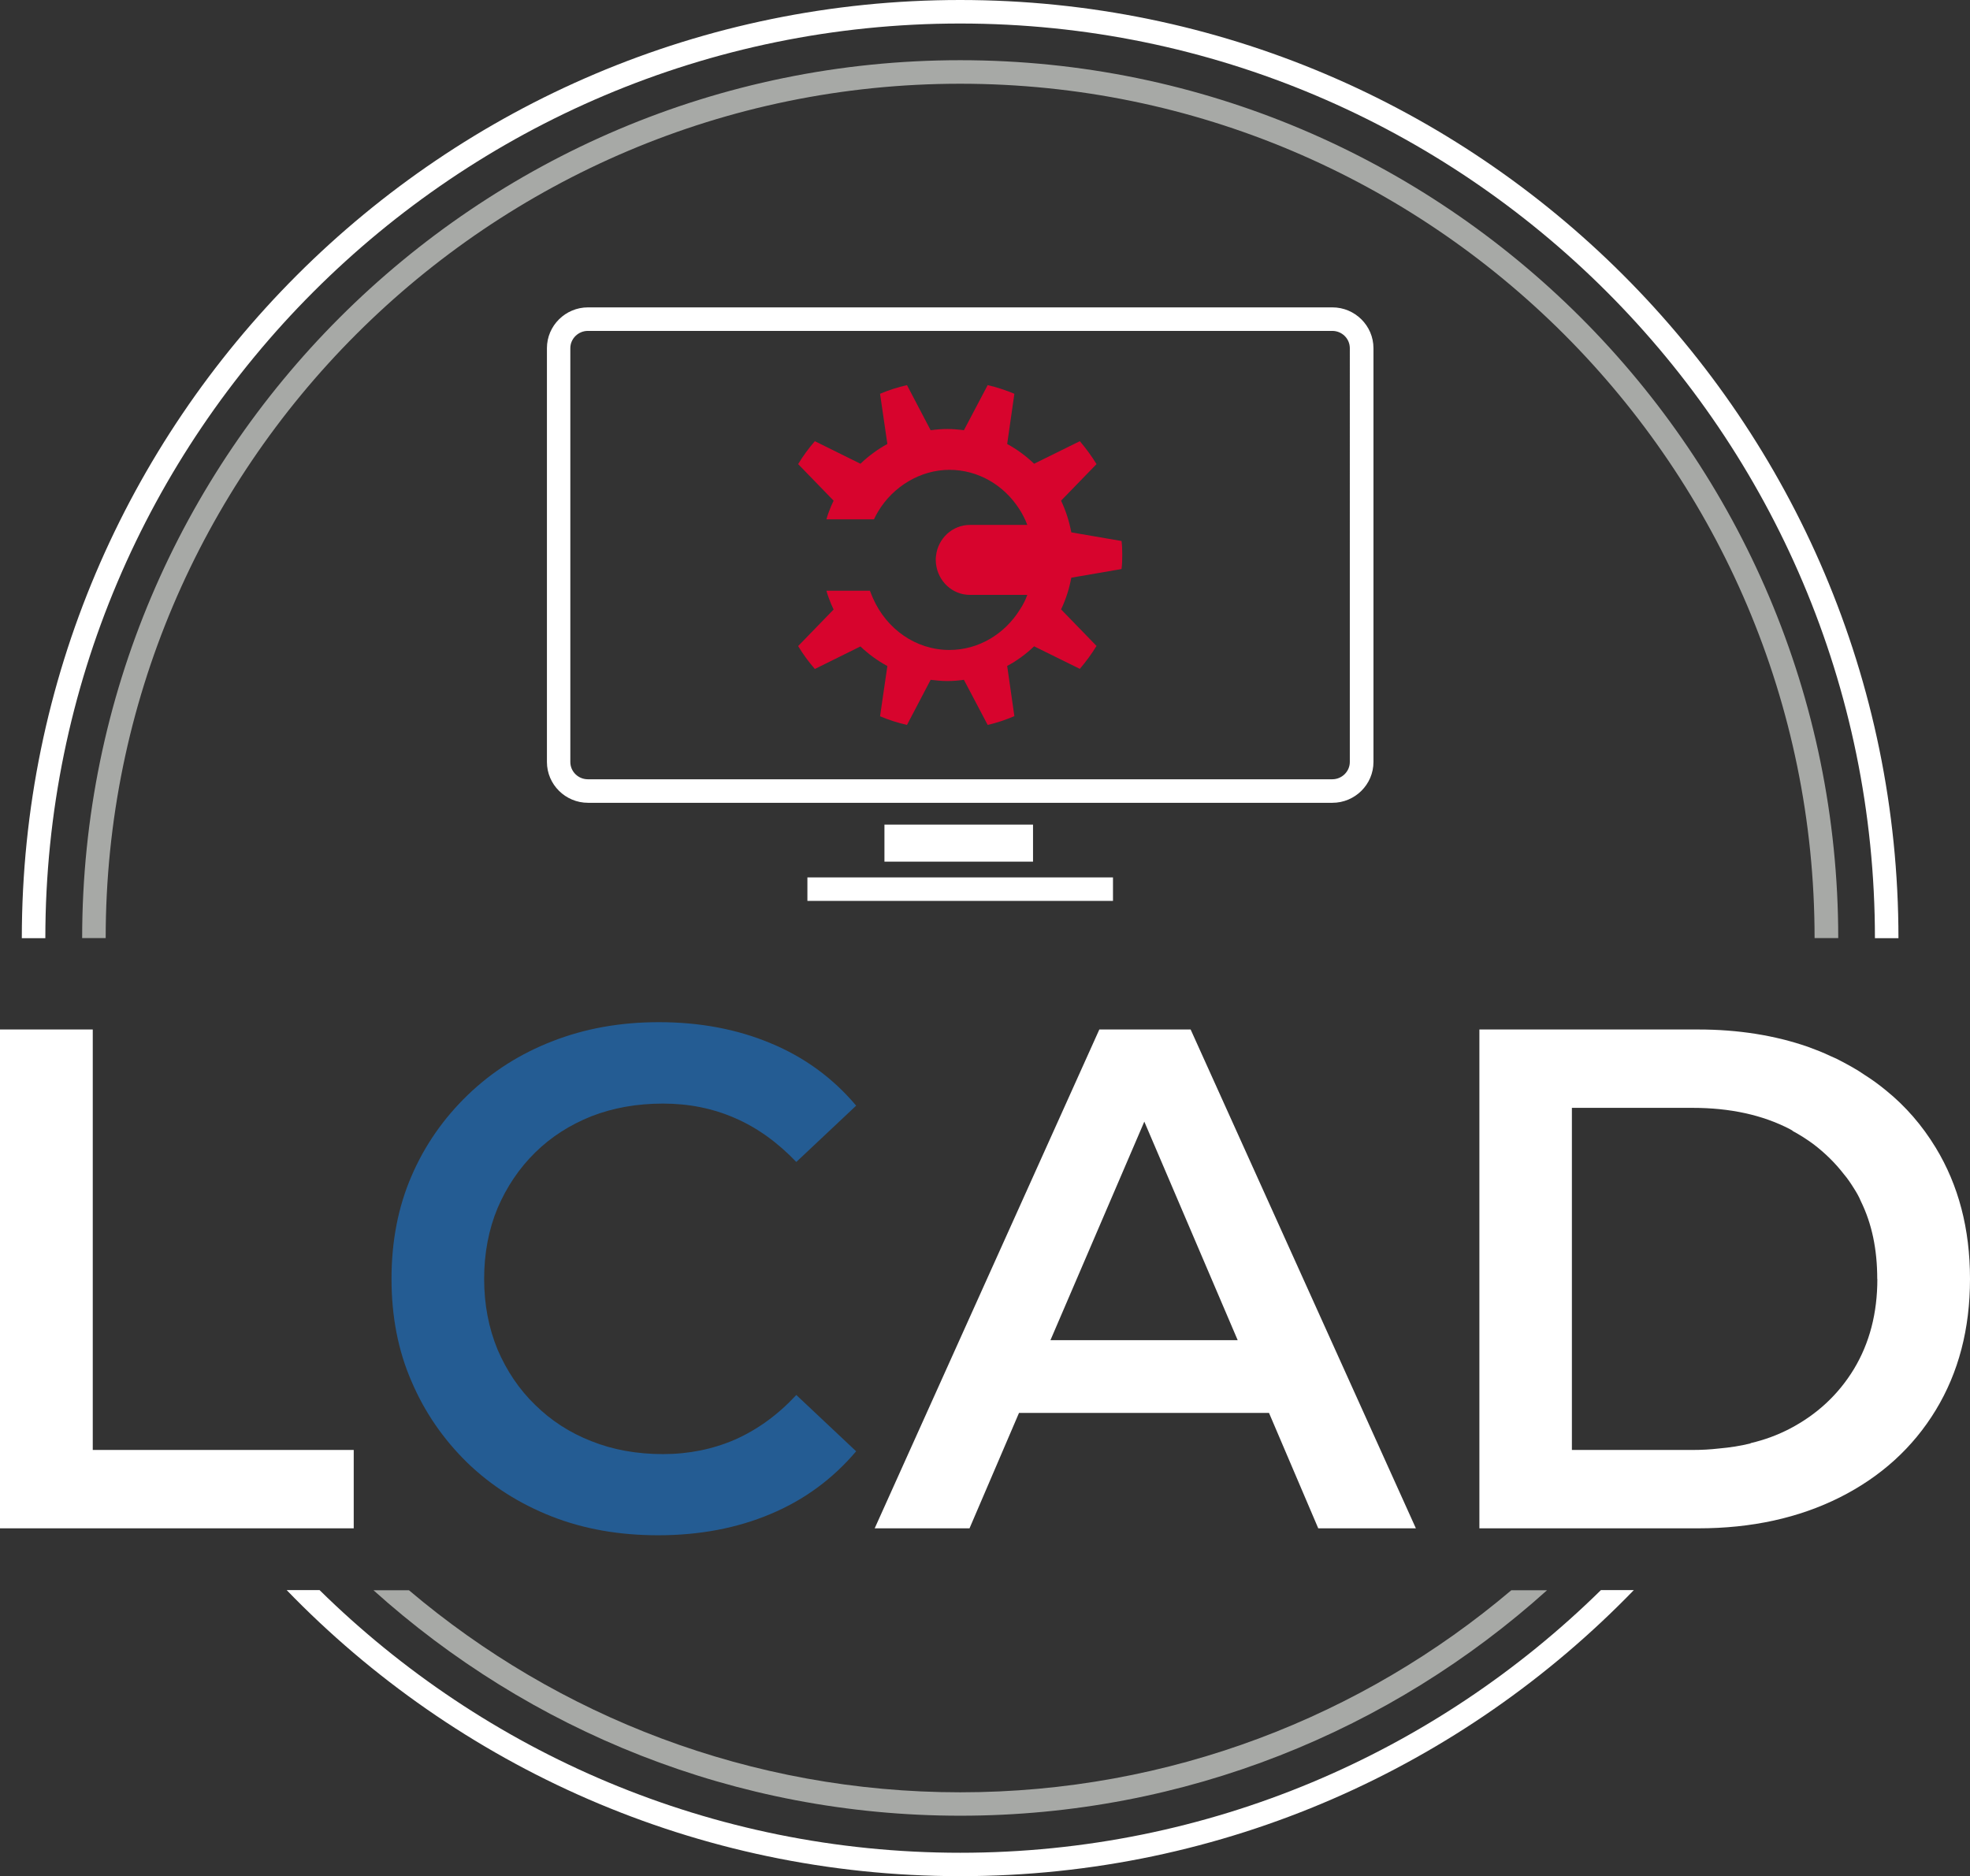 <svg xmlns:inkscape="http://www.inkscape.org/namespaces/inkscape" xmlns:sodipodi="http://sodipodi.sourceforge.net/DTD/sodipodi-0.dtd" xmlns="http://www.w3.org/2000/svg" xmlns:svg="http://www.w3.org/2000/svg" id="Layer_2" data-name="Layer 2" viewBox="0 0 161.62 153.95" sodipodi:docname="Asset 1.svg" inkscape:export-filename="Asset 1.svg" inkscape:export-xdpi="100" inkscape:export-ydpi="100" inkscape:version="1.4.2 (ebf0e940, 2025-05-08)"><rect x="0" y="0" width="161.62" height="153.95" fill="#333333" stroke="none"/><defs id="defs1"><style id="style1">      .cls-1 {        fill: #245c93;      }      .cls-1, .cls-2, .cls-3, .cls-4 {        stroke-width: 0px;      }      .cls-2, .cls-3 {        fill: #2b2b2b;      }      .cls-3 {        opacity: .58;      }      .cls-4 {        fill: #d9042b;      }    </style></defs><g id="OBJECTS"><g id="g4"><path class="cls-3" d="M150.8,76.97h-1.93c0-38.66-31.46-70.1-70.1-70.1S8.67,38.31,8.67,76.97h-1.93C6.75,37.25,39.05,4.94,78.78,4.94s72.03,32.31,72.03,72.03ZM78.78,147.06c-17.23,0-33.02-6.24-45.23-16.58h-2.91c12.77,11.49,29.65,18.5,48.14,18.5s35.37-7.01,48.14-18.5h-2.93c-12.21,10.34-28,16.58-45.21,16.58Z" id="path1" style="fill:#fcfffa;fill-opacity:1;opacity:0.58"></path><path class="cls-4" d="M92.01,44.38c.05.38.06.77.06,1.15s-.01.78-.06,1.16l-4.12.71c-.17.92-.45,1.79-.84,2.6l2.91,3c-.41.67-.87,1.29-1.37,1.88l-3.75-1.85c-.66.63-1.4,1.18-2.21,1.61l.59,4.12c-.71.3-1.44.55-2.19.72l-1.95-3.7c-.45.06-.9.1-1.37.1s-.91-.05-1.36-.1l-1.94,3.7c-.76-.17-1.5-.41-2.21-.71l.6-4.12c-.81-.44-1.55-.98-2.21-1.61l-3.74,1.85c-.51-.59-.97-1.21-1.37-1.88l2.91-3c-.14-.29-.27-.59-.38-.9-.08-.21-.15-.42-.21-.64h3.57c.08.22.17.43.26.64,1.11,2.5,3.5,4.22,6.26,4.22,2.41,0,4.54-1.32,5.78-3.31.14-.21.26-.42.37-.64.09-.19.17-.37.24-.57h-4.71c-1.44,0-2.62-1.12-2.78-2.55-.01-.11-.02-.21-.02-.32s0-.21.02-.32c.15-1.43,1.34-2.55,2.78-2.55h4.71c-.08-.23-.19-.46-.3-.68-.11-.23-.24-.44-.37-.64-1.25-1.94-3.35-3.2-5.72-3.2s-4.62,1.36-5.85,3.42c-.12.21-.24.42-.34.64h-3.9c.06-.22.13-.43.21-.64.11-.3.24-.6.38-.89l-2.91-3c.4-.67.86-1.29,1.37-1.88l3.74,1.85c.66-.63,1.4-1.18,2.21-1.62l-.6-4.12c.71-.3,1.45-.54,2.21-.71l1.94,3.7c.45-.06.91-.1,1.36-.1s.92.04,1.37.1l1.95-3.7c.75.17,1.49.42,2.19.71l-.59,4.12c.81.44,1.55.99,2.21,1.62l3.75-1.85c.5.59.96,1.21,1.37,1.88l-2.91,3c.39.82.67,1.69.84,2.6l4.12.71Z" id="path2" style="fill:#d7042d;fill-opacity:1"></path><path class="cls-1" d="M60.3,118.12c-1.83.79-3.79,1.19-5.91,1.19s-4.1-.35-5.87-1.06c-1.77-.69-3.31-1.69-4.62-2.98-1.31-1.27-2.33-2.79-3.08-4.54-.73-1.77-1.1-3.7-1.1-5.8s.37-4.04,1.1-5.8c.75-1.75,1.77-3.27,3.08-4.56,1.31-1.29,2.85-2.27,4.62-2.98,1.77-.69,3.74-1.04,5.87-1.04s4.08.39,5.91,1.19c1.83.79,3.5,2,5.03,3.6l4.91-4.62c-1.91-2.27-4.24-3.97-7.01-5.12-2.77-1.16-5.83-1.73-9.18-1.73-3.16,0-6.06.52-8.72,1.56-2.64,1.02-4.97,2.5-6.95,4.41-1.98,1.91-3.54,4.14-4.62,6.66-1.1,2.54-1.64,5.35-1.64,8.43s.54,5.89,1.64,8.41c1.08,2.54,2.62,4.76,4.58,6.68,1.98,1.91,4.29,3.37,6.93,4.41,2.66,1.04,5.56,1.54,8.72,1.54,3.39,0,6.47-.58,9.24-1.75,2.77-1.16,5.1-2.89,7.01-5.14l-4.91-4.62c-1.52,1.64-3.2,2.85-5.03,3.66Z" id="path3" style="fill:#245c93;fill-opacity:1"></path><path class="cls-2" d="M72.56,70.7v-3.04h12.19v3.04h-12.19ZM109.31,65.87h-61.07c-1.85,0-3.37-1.5-3.37-3.35V28.57c0-1.85,1.52-3.35,3.37-3.35h61.07c1.85,0,3.37,1.5,3.37,3.35v33.95c0,1.85-1.52,3.35-3.37,3.35ZM48.23,63.94h61.07c.79,0,1.44-.64,1.44-1.42V28.57c0-.79-.65-1.42-1.44-1.42h-61.07c-.79,0-1.44.64-1.44,1.42v33.95c0,.79.65,1.42,1.44,1.42ZM91.31,71.99h-25.07v1.93h25.07v-1.93ZM78.77,1.93c41.38,0,75.05,33.66,75.05,75.05h1.93C155.75,34.52,121.2,0,78.77,0S1.79,34.52,1.79,76.98h1.93C3.72,35.58,37.39,1.93,78.77,1.93ZM78.78,152.02c-20.45,0-39.01-8.22-52.56-21.55h-2.7c13.98,14.46,33.6,23.47,55.26,23.47s41.26-9.01,55.26-23.47h-2.7c-13.55,13.32-32.12,21.55-52.56,21.55ZM161.62,104.94c0,4.1-.94,7.68-2.81,10.76-1.87,3.08-4.51,5.47-7.87,7.16-3.37,1.69-7.24,2.54-11.61,2.54h-17.96v-40.93h17.96c3.27,0,6.28.48,8.99,1.42.62.23,1.23.46,1.83.75.27.12.54.23.79.37.71.37,1.41.75,2.04,1.19.62.39,1.19.81,1.75,1.27,1.62,1.31,2.98,2.89,4.08,4.7,1.87,3.08,2.81,6.66,2.81,10.76ZM154.01,104.94c0-2.43-.44-4.54-1.35-6.39-.15-.37-.35-.71-.56-1.04-.25-.4-.52-.81-.83-1.17-.71-.92-1.54-1.73-2.48-2.45-.54-.4-1.12-.77-1.73-1.1v-.02c-.06-.04-.13-.08-.21-.12-2.25-1.17-4.91-1.75-7.99-1.75h-9.9v28.07h9.9c.75,0,1.46-.04,2.16-.12.9-.08,1.77-.21,2.6-.42v-.02c1.16-.27,2.23-.67,3.23-1.19,2.23-1.17,3.99-2.81,5.26-4.91,1.27-2.12,1.91-4.56,1.91-7.37ZM79.54,125.4h-7.78l18.43-40.93h7.49l18.48,40.93h-8.01l-4.04-9.47h-20.51l-4.06,9.47ZM86.18,109.96h15.36l-7.66-17.93-7.7,17.93ZM29.02,118.97H7.61v-34.5H0v40.93h29.02v-6.43Z" id="path4" style="fill:#ffffff;fill-opacity:1" inkscape:label="path4"></path></g></g></svg>